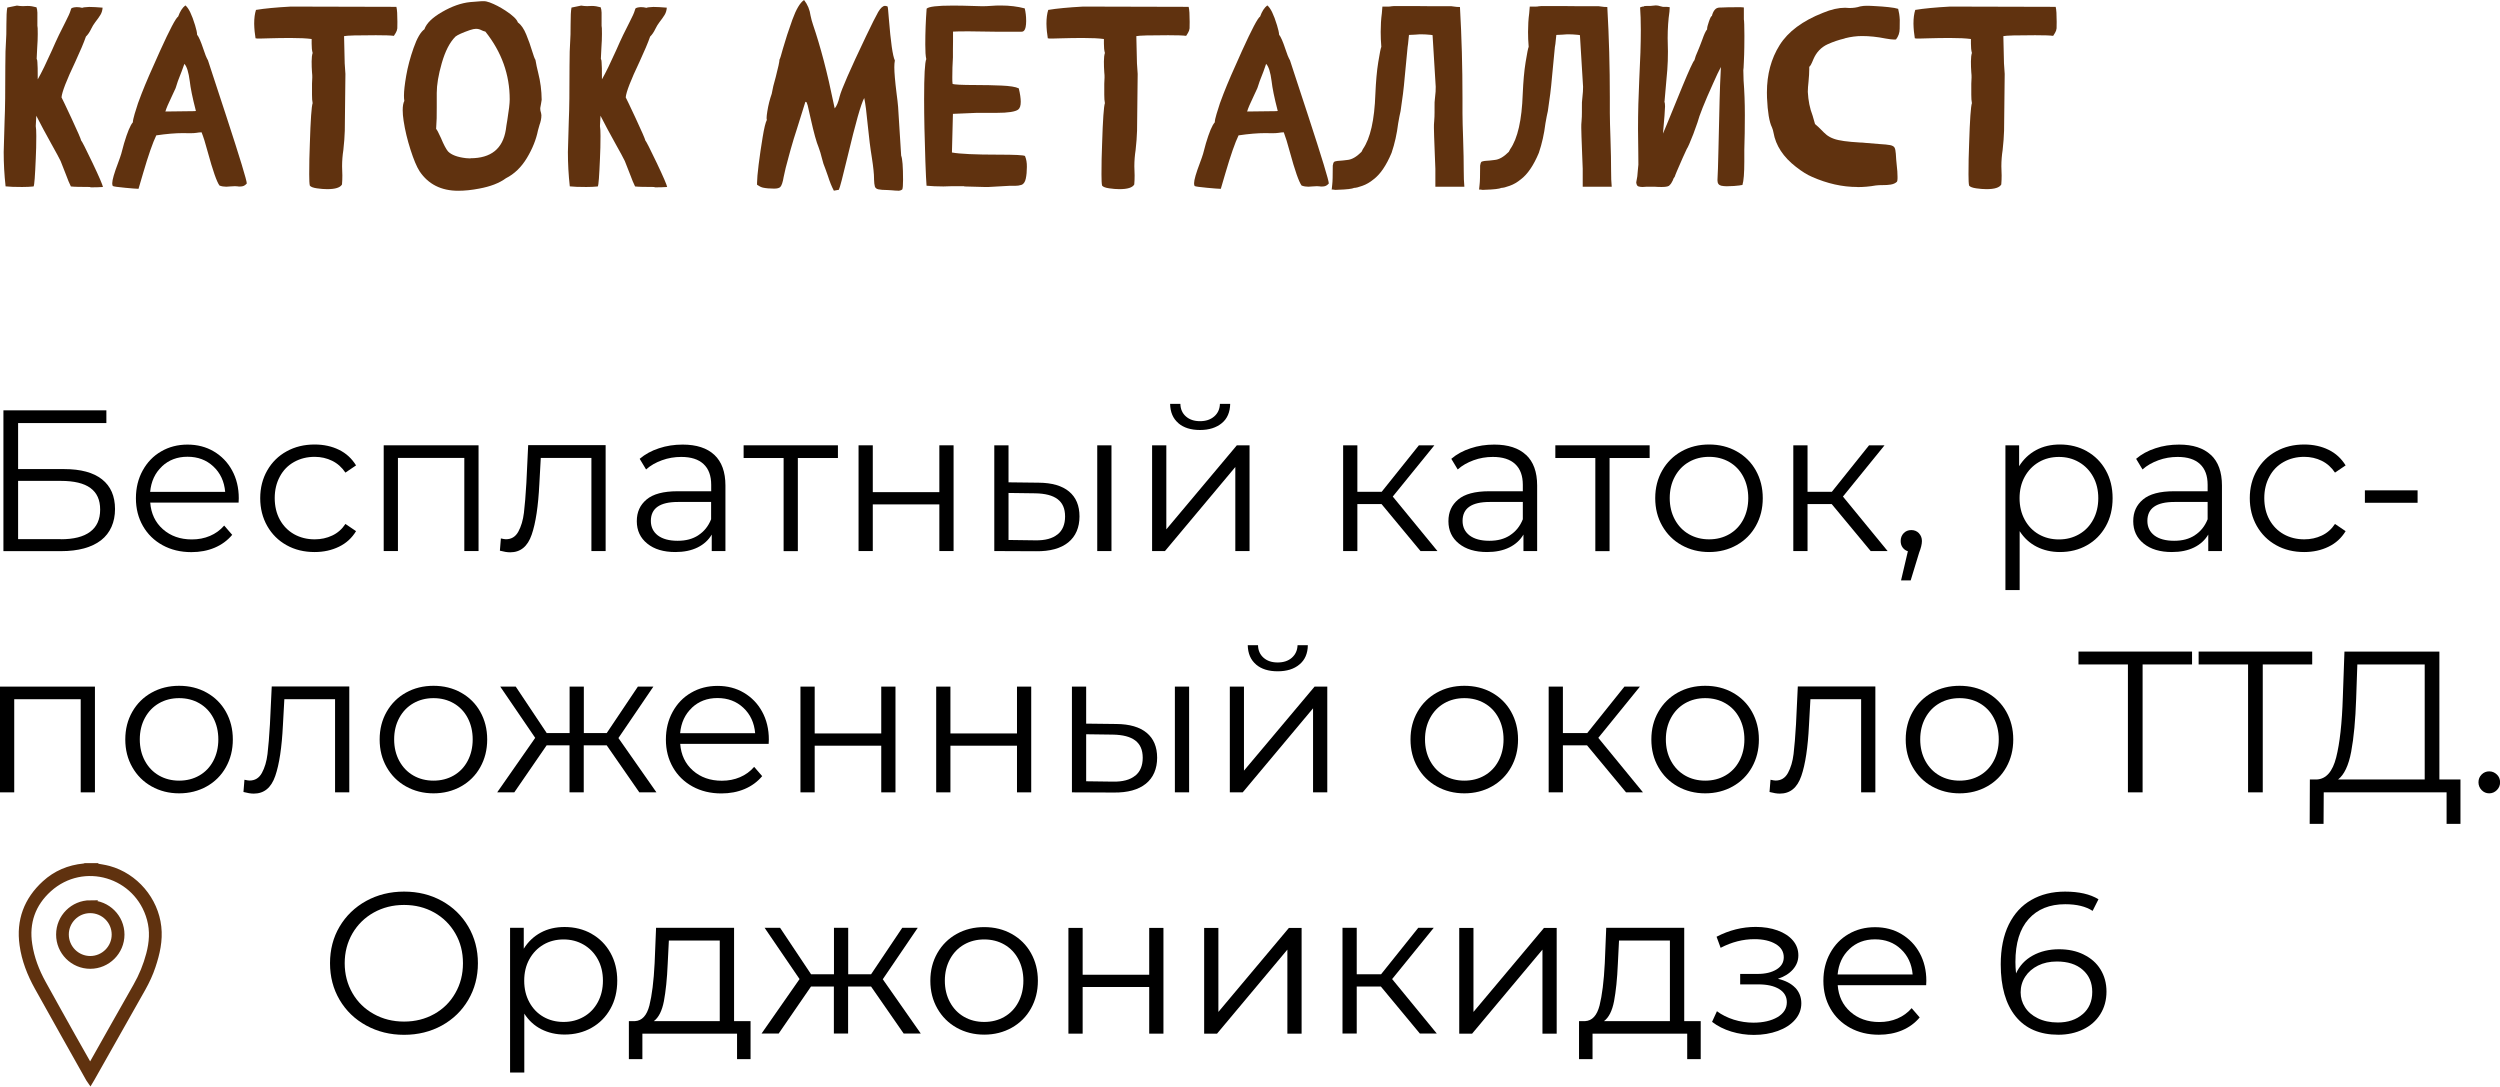<?xml version="1.0" encoding="UTF-8"?> <svg xmlns="http://www.w3.org/2000/svg" id="_Слой_2" data-name="Слой 2" viewBox="0 0 277.56 120.64"><defs><style> .cls-1, .cls-2 { fill: #60320f; } .cls-2 { stroke: #60320f; stroke-miterlimit: 10; stroke-width: .72px; } </style></defs><g id="_Слой_4" data-name="Слой 4"><g><g><path class="cls-1" d="m10.04,20.76c-1.14,0-1.87-.02-2.17-.06-.16-.31-.34-.75-.55-1.32-.17-.45-.37-.95-.59-1.5-.16-.33-.5-.97-1.03-1.91-.64-1.15-1.2-2.19-1.67-3.12l-.06,1.15c.04.22.06.58.06,1.1,0,.89-.02,1.73-.06,2.52-.08,1.9-.15,2.93-.24,3.08-.38.04-.8.06-1.28.06-.8,0-1.41-.02-1.83-.07-.14-1.27-.21-2.53-.21-3.8,0-.26.03-1.42.1-3.49.06-1.25.08-3.26.08-6.05,0-1.24.03-2.19.08-2.87.03-.33.04-.91.04-1.74,0-.92.03-1.55.1-1.9l1.07-.22c.23.04.46.06.67.06.08,0,.17,0,.25-.01.08,0,.18-.01.28-.01.29,0,.61.05.97.15.06.15.09.35.1.59v1.14c-.01.24,0,.43.03.58,0,.21.01.42.01.65,0,.46-.02.97-.06,1.52-.03.45-.05.86-.06,1.24.05.08.08.21.08.37.03.25.04.89.04,1.91.44-.77.96-1.85,1.58-3.23.53-1.22,1.03-2.25,1.48-3.11.33-.64.52-1.07.58-1.29l.07-.22c.06-.09.26-.15.61-.17.22,0,.43.03.62.08.08-.05.34-.08.77-.1.39,0,.89.03,1.49.08-.02.3-.1.57-.24.8s-.33.5-.56.79c-.19.25-.34.5-.46.75-.18.38-.38.67-.59.87-.24.69-.64,1.63-1.18,2.8-.97,2.04-1.48,3.35-1.53,3.95.09.17.46.94,1.1,2.31.68,1.46,1.04,2.29,1.08,2.48.1.1.52.93,1.26,2.48.74,1.55,1.12,2.45,1.16,2.68-.4.03-.87.04-1.41.04Z"></path><path class="cls-1" d="m15.41,20.96h-.08c-.18,0-.65-.04-1.42-.11-.83-.08-1.3-.14-1.39-.2-.04-.08-.06-.18-.06-.3,0-.37.22-1.13.66-2.29.16-.42.27-.75.34-.98.07-.28.17-.67.31-1.15.37-1.24.69-2.02.98-2.35,0-.2.08-.51.2-.94.24-.83.5-1.58.77-2.24.44-1.13,1.12-2.71,2.05-4.75,1.09-2.4,1.76-3.67,2.01-3.81.21-.58.47-.99.8-1.24.36.28.72,1.02,1.08,2.21.14.46.22.81.22,1.04.19.23.42.76.7,1.6.17.54.34.96.51,1.25.09.31.25.78.46,1.41l1.56,4.75c1.53,4.68,2.29,7.18,2.29,7.51h0c-.16.18-.32.28-.48.31-.09.02-.2.03-.31.03-.07,0-.14,0-.23-.02-.09-.01-.19-.02-.3-.02l-.54.03c-.15.02-.29.03-.42.03-.26,0-.51-.04-.75-.13-.3-.4-.74-1.65-1.31-3.74-.25-.95-.48-1.67-.68-2.17-.2,0-.39.03-.58.06-.19.03-.41.04-.65.04h-.16c-.18,0-.41-.01-.7-.01-.81,0-1.79.08-2.94.25-.38.78-.88,2.2-1.48,4.26l-.49,1.67Zm2.95-8.58l3.22-.04c.11,0,.17-.02.17-.06l-.03-.08c-.36-1.39-.57-2.45-.65-3.18-.13-1.01-.33-1.65-.6-1.93l-.3.83c-.34.83-.56,1.45-.67,1.86l-.38.82c-.41.85-.67,1.45-.76,1.79Z"></path><path class="cls-1" d="m36.3,21c-.32,0-.69-.03-1.11-.09-.42-.06-.68-.16-.79-.3-.05-.19-.07-.61-.07-1.25,0-1.12.02-2.25.07-3.4.08-2.66.19-4.17.31-4.51-.05-.22-.07-.54-.07-.94v-1.21s.03-.7.03-.7c0-.16,0-.35-.03-.58-.03-.39-.04-.79-.04-1.2s.04-.74.11-.94c-.08-.27-.11-.61-.11-1.03v-.25c.01-.09,0-.18,0-.27-.6-.08-1.33-.11-2.19-.11s-1.66,0-2.41.03c-.45.02-.82.03-1.11.03s-.46,0-.52-.03c-.08-.49-.14-1.03-.15-1.62,0-.62.07-1.13.2-1.53.95-.16,2.24-.28,3.87-.37l11.72.03c.08.32.11.88.11,1.67,0,.37,0,.6-.01.72-.02.18-.08.35-.18.51-.06.08-.12.18-.2.32-.35-.05-1.01-.07-2-.07-2.03,0-3.2.03-3.53.1l.07,3.02.08,1.18-.07,6.31c-.02.64-.07,1.35-.16,2.14-.09.58-.14,1.19-.14,1.81l.03,1.01c0,.34-.01.67-.04,1-.2.35-.75.52-1.66.52Z"></path><path class="cls-1" d="m50.88,21.18c-1.89,0-3.33-.72-4.3-2.17-.32-.5-.65-1.29-1-2.38s-.61-2.16-.77-3.22c-.07-.45-.1-.84-.1-1.18,0-.45.06-.79.18-1.03-.03-.17-.04-.37-.04-.59,0-.5.08-1.23.25-2.21s.44-2,.82-3.08c.38-1.08.78-1.77,1.2-2.07.22-.65.87-1.29,1.96-1.92s2.13-1,3.14-1.1l.77-.06c.28-.03.52-.04.73-.04.2,0,.41.06.65.14.56.21,1.14.51,1.74.9.82.54,1.28.98,1.38,1.31.37.27.68.72.94,1.36.26.63.47,1.23.64,1.8.17.57.3.9.38,1.01.08.48.18.95.3,1.42.25.98.38,1.98.39,3.01-.02.15-.05.31-.08.49-.04.17-.07.32-.08.43,0,.19.02.32.05.4.03.08.06.21.08.39,0,.37-.08.73-.21,1.08-.07.21-.12.41-.17.6-.2,1.01-.61,2.04-1.23,3.07-.62,1.03-1.4,1.78-2.33,2.25-.73.54-1.72.92-2.97,1.15-.83.16-1.6.24-2.31.24Zm1.34-3.61c2.29,0,3.6-1.05,3.94-3.17.04-.31.09-.66.16-1.04.18-1.1.27-1.88.27-2.33,0-2.75-.9-5.26-2.7-7.52-.17-.04-.31-.09-.44-.16-.19-.1-.39-.15-.61-.15-.17,0-.39.05-.67.14-.83.29-1.36.53-1.6.72-.64.64-1.14,1.62-1.52,2.94-.38,1.32-.56,2.43-.56,3.32v1.58c.01.84-.01,1.65-.07,2.41.08.07.26.4.53,1,.31.74.57,1.24.79,1.5.38.39,1.04.64,2,.75.17.02.33.03.49.03Z"></path><path class="cls-1" d="m72.68,20.76c-1.14,0-1.87-.02-2.17-.06-.16-.31-.34-.75-.55-1.32-.17-.45-.37-.95-.59-1.5-.16-.33-.5-.97-1.03-1.91-.64-1.15-1.2-2.19-1.67-3.12l-.06,1.15c.04.22.06.58.06,1.1,0,.89-.02,1.73-.06,2.52-.08,1.9-.15,2.93-.24,3.08-.38.04-.8.06-1.28.06-.8,0-1.41-.02-1.83-.07-.14-1.27-.21-2.53-.21-3.8,0-.26.03-1.42.1-3.49.06-1.25.08-3.26.08-6.05,0-1.24.03-2.19.08-2.87.03-.33.04-.91.04-1.74,0-.92.03-1.55.1-1.9l1.07-.22c.23.04.46.06.67.06.08,0,.17,0,.25-.01.08,0,.18-.01.28-.01.29,0,.61.05.97.15.06.15.09.35.1.59v1.14c-.01.24,0,.43.03.58,0,.21.01.42.01.65,0,.46-.02.97-.06,1.52-.03.45-.05.86-.06,1.24.05.08.08.21.08.37.03.25.04.89.04,1.91.44-.77.96-1.85,1.58-3.23.53-1.22,1.03-2.25,1.48-3.11.33-.64.52-1.07.58-1.29l.07-.22c.06-.09.26-.15.61-.17.22,0,.43.03.62.08.08-.05.34-.08.77-.1.39,0,.89.03,1.49.08-.02.3-.1.57-.24.8s-.33.5-.56.79c-.19.25-.34.5-.46.75-.18.38-.38.67-.59.87-.24.69-.64,1.63-1.18,2.8-.97,2.04-1.48,3.35-1.53,3.95.09.17.46.94,1.1,2.31.68,1.46,1.04,2.29,1.08,2.48.1.1.52.93,1.26,2.48.74,1.55,1.12,2.45,1.16,2.68-.4.03-.87.04-1.41.04Z"></path><path class="cls-1" d="m99.72,21.17c-.22,0-.44-.01-.66-.04-.19-.02-.35-.03-.49-.03-.49,0-.84-.04-1.05-.08-.21-.05-.34-.15-.39-.32s-.08-.43-.09-.79v-.08c0-.51-.08-1.28-.24-2.31-.18-1.1-.33-2.31-.46-3.64-.13-1.4-.26-2.4-.39-3-.36.64-.97,2.82-1.86,6.55-.53,2.2-.84,3.42-.96,3.64l-.55.1c-.24-.45-.46-.99-.66-1.63l-.27-.76c-.17-.39-.3-.8-.4-1.22-.1-.42-.22-.82-.37-1.22-.23-.54-.52-1.58-.87-3.15-.07-.31-.13-.59-.19-.84-.06-.25-.11-.47-.15-.66-.06-.17-.09-.27-.11-.31-.02-.04-.04-.06-.07-.06s-.05,0-.07-.03l-.94,3.01c-.24.72-.47,1.48-.69,2.26l-.2.73c-.29,1.03-.48,1.81-.58,2.33-.1.61-.23.99-.38,1.14-.12.12-.35.18-.69.18-.5,0-.91-.04-1.24-.11-.2-.05-.41-.15-.65-.32v-.21c0-.39.06-1.08.18-2.05.12-.97.27-1.97.44-3.01.17-1.04.33-1.68.47-1.93-.02-.06-.03-.13-.03-.22,0-.16.03-.4.08-.72.11-.71.28-1.36.49-1.96.08-.5.23-1.12.45-1.88.27-1.05.41-1.69.41-1.91.07-.1.19-.51.38-1.21.28-.98.63-2.06,1.05-3.22.42-1.16.85-1.89,1.3-2.19.39.5.63,1.07.72,1.73.07.34.16.68.28,1.03.82,2.4,1.59,5.32,2.29,8.76l.11.51c.22-.24.4-.68.55-1.32.19-.76,1.17-3,2.94-6.71.63-1.32,1.08-2.21,1.34-2.67.27-.45.52-.68.75-.68.09,0,.19.02.29.07.03.03.08.47.14,1.32.21,2.62.43,4.18.67,4.67-.04.21-.06.46-.06.75,0,.58.08,1.55.25,2.91.08.6.14,1.1.17,1.49l.34,5.42c.14.33.21,1.23.21,2.7,0,.56-.03.91-.08,1.04-.11.1-.28.16-.49.16Z"></path><path class="cls-1" d="m109.76,20.76h-.48c-.38,0-1.12-.02-2.22-.06v-.03h-1.35s-.97.03-.97.03c-.69,0-1.32-.03-1.87-.08-.04-.42-.08-1.32-.13-2.7-.09-2.62-.14-4.93-.14-6.93,0-2.6.08-4.07.24-4.43-.08-.33-.11-.87-.11-1.62,0-1.31.05-2.64.15-3.98.24-.23,1.2-.34,2.86-.34.69,0,1.43.01,2.22.04.34.02.69.03,1.07.03.32,0,.66-.01,1.02-.04s.71-.04,1.06-.04c.98,0,1.86.11,2.66.32.1.39.16.86.16,1.41,0,.24-.02.47-.06.67-.07.34-.22.51-.45.51h-2.9s-2.88-.04-2.88-.04c-.91,0-1.52,0-1.83.03v1.07s-.01.89-.01.89v.89c-.05.77-.07,1.51-.07,2.22,0,.3,0,.54.03.73.14.08,1.01.13,2.6.13.97,0,1.92.02,2.84.06s1.56.14,1.91.31c.15.61.22,1.11.22,1.49,0,.42-.09.71-.28.86-.31.24-1.11.37-2.41.37h-.69s-1.52,0-1.52,0l-2.63.11-.11,4.29c.87.16,2.59.24,5.16.24,1.84,0,2.82.05,2.95.15.15.35.22.75.21,1.22,0,.48-.04.91-.12,1.29-.08.38-.25.62-.5.7-.21.07-.44.1-.7.1h-.63l-2.31.13Z"></path><path class="cls-1" d="m124.26,21c-.32,0-.69-.03-1.11-.09-.42-.06-.68-.16-.79-.3-.05-.19-.07-.61-.07-1.25,0-1.12.02-2.25.07-3.4.08-2.66.19-4.17.31-4.51-.05-.22-.07-.54-.07-.94v-1.21s.03-.7.03-.7c0-.16,0-.35-.03-.58-.03-.39-.04-.79-.04-1.2s.04-.74.11-.94c-.08-.27-.11-.61-.11-1.03v-.25c.01-.09,0-.18,0-.27-.6-.08-1.33-.11-2.19-.11s-1.66,0-2.41.03c-.45.02-.82.03-1.11.03s-.46,0-.52-.03c-.08-.49-.14-1.03-.15-1.62,0-.62.07-1.13.2-1.53.95-.16,2.24-.28,3.87-.37l11.72.03c.08.32.11.88.11,1.67,0,.37,0,.6-.01.72-.02.18-.08.35-.18.51-.06.08-.12.18-.2.32-.35-.05-1.01-.07-2-.07-2.03,0-3.2.03-3.53.1l.07,3.02.08,1.18-.07,6.31c-.02.64-.07,1.35-.16,2.14-.09.58-.14,1.19-.14,1.81l.03,1.01c0,.34-.01.67-.04,1-.2.35-.75.52-1.66.52Z"></path><path class="cls-1" d="m135.52,20.96h-.08c-.18,0-.65-.04-1.42-.11-.83-.08-1.3-.14-1.39-.2-.04-.08-.06-.18-.06-.3,0-.37.22-1.13.66-2.29.16-.42.27-.75.34-.98.07-.28.17-.67.31-1.15.37-1.24.69-2.02.99-2.35,0-.2.07-.51.2-.94.24-.83.5-1.58.77-2.24.44-1.13,1.12-2.71,2.05-4.75,1.09-2.4,1.76-3.67,2.01-3.81.21-.58.47-.99.8-1.24.36.28.72,1.02,1.08,2.21.14.46.22.81.23,1.04.19.23.42.76.7,1.6.17.54.34.96.51,1.25.09.31.25.78.46,1.41l1.56,4.75c1.53,4.68,2.29,7.18,2.29,7.51h0c-.16.18-.32.28-.48.31-.09.02-.2.03-.31.03-.07,0-.14,0-.23-.02-.09-.01-.19-.02-.3-.02l-.53.03c-.15.02-.29.03-.42.03-.26,0-.51-.04-.75-.13-.3-.4-.74-1.65-1.31-3.74-.25-.95-.48-1.67-.67-2.17-.2,0-.39.03-.58.06s-.41.04-.65.04h-.15c-.18,0-.41-.01-.7-.01-.81,0-1.79.08-2.94.25-.38.78-.88,2.2-1.48,4.26l-.49,1.67Zm2.95-8.58l3.22-.04c.11,0,.17-.02.17-.06l-.03-.08c-.36-1.39-.57-2.45-.65-3.18-.13-1.01-.33-1.65-.61-1.93l-.29.83c-.34.83-.56,1.45-.68,1.86l-.38.82c-.41.85-.67,1.45-.76,1.79Z"></path><path class="cls-1" d="m148.31,21.08c-.07,0-.13,0-.2-.02-.07-.01-.13-.02-.18-.02-.03,0-.06,0-.08.03l.06-.58c.04-.29.06-.99.06-2.11.03-.21.08-.35.16-.42.16-.08.47-.12.94-.14l.51-.06c.5-.04,1.02-.34,1.58-.9.04-.08.09-.18.15-.3.83-1.19,1.29-3.23,1.39-6.13.06-1.37.16-2.55.32-3.53.16-.98.27-1.55.34-1.7-.05-.57-.07-1.12-.07-1.66,0-.72.04-1.42.13-2.08l.06-.73h.7c.08,0,.18,0,.28-.03.1-.02.22-.03.34-.03h.17c.52-.01,1.17-.01,1.97,0s1.48.01,2.05.02h1.81c.24-.01.46,0,.64.04.18.03.4.05.65.05.19,3.34.28,6.69.28,10.07v1.69c0,.71.03,1.65.07,2.83.05,1.47.07,2.66.07,3.57,0,.72.02,1.32.07,1.79h-3.22v-2c-.01-.29-.03-.8-.06-1.52-.07-1.74-.1-2.75-.1-3.02,0-.25,0-.5.03-.73.03-.33.04-.67.04-1.01v-.49c-.01-.39,0-.79.06-1.2s.07-.78.07-1.12l-.35-5.74h-.01s-.2-.03-.2-.03c-.4-.04-.75-.06-1.04-.06h-.17c-.31.03-.71.05-1.2.07-.08.88-.14,1.33-.15,1.34l-.32,3.33c-.1,1.22-.26,2.48-.46,3.78-.08.33-.17.79-.27,1.38-.14,1.14-.38,2.23-.73,3.26-.59,1.41-1.26,2.39-2.01,2.95-.39.32-.8.56-1.23.71-.43.16-.73.23-.91.23-.23.11-.84.18-1.81.21-.09,0-.16,0-.21.01Z"></path><path class="cls-1" d="m164.67,21.08c-.07,0-.13,0-.2-.02-.07-.01-.13-.02-.18-.02-.03,0-.06,0-.08.03l.06-.58c.04-.29.06-.99.06-2.11.03-.21.08-.35.15-.42.16-.08.47-.12.94-.14l.51-.06c.5-.04,1.02-.34,1.58-.9.04-.08.09-.18.16-.3.83-1.19,1.29-3.23,1.39-6.13.06-1.37.16-2.55.32-3.53s.27-1.55.34-1.7c-.05-.57-.07-1.12-.07-1.66,0-.72.04-1.42.13-2.08l.06-.73h.7c.08,0,.18,0,.28-.03.1-.02.22-.03.34-.03h.17c.52-.01,1.17-.01,1.97,0s1.48.01,2.05.02h1.81c.24-.01.46,0,.64.04.18.03.4.05.65.05.19,3.34.28,6.69.28,10.07v1.69c0,.71.03,1.65.07,2.83.05,1.47.07,2.66.07,3.57,0,.72.02,1.32.07,1.79h-3.22v-2c-.01-.29-.03-.8-.06-1.52-.07-1.74-.1-2.75-.1-3.02,0-.25,0-.5.03-.73.03-.33.04-.67.04-1.01v-.49c-.01-.39,0-.79.06-1.2.05-.4.07-.78.07-1.12l-.35-5.74h-.01s-.2-.03-.2-.03c-.4-.04-.75-.06-1.04-.06h-.17c-.31.03-.71.05-1.2.07-.08.88-.14,1.33-.16,1.34l-.32,3.33c-.1,1.22-.26,2.48-.46,3.78-.08.33-.17.79-.27,1.38-.14,1.14-.38,2.23-.73,3.26-.59,1.41-1.26,2.39-2.01,2.95-.39.32-.8.56-1.23.71-.43.16-.73.23-.91.23-.24.11-.84.18-1.81.21-.09,0-.16,0-.21.01Z"></path><path class="cls-1" d="m182.35,20.76c-.14,0-.28-.02-.43-.06-.15-.04-.23-.19-.26-.45.1-.44.16-.89.18-1.35l.06-.62c0-.46,0-.9-.01-1.34-.02-.86-.03-1.72-.03-2.59,0-1.85.05-3.71.14-5.58.11-2.08.17-3.89.17-5.43,0-1-.03-1.84-.08-2.52l.23-.08c.07,0,.12,0,.14-.01.02,0,.03-.01.04-.01,0-.04.1-.06.31-.06.37,0,.6,0,.71-.03.11-.02.21-.03.32-.03.15,0,.33.03.53.1l.25.06h.32c.13,0,.28.01.44.04l-.03.49c-.13.89-.2,1.87-.2,2.94l.03,1.49c0,.71-.02,1.39-.07,2.03l-.3,3.42s0,.03,0,.04-.01.02-.02.05c.05.16.07.34.07.55,0,.34-.08,1.35-.23,3.02.09-.21.24-.56.45-1.07l1.69-4.13c.76-1.84,1.21-2.82,1.35-2.94.08-.31.2-.65.38-1.03.13-.3.29-.71.48-1.22.22-.63.4-1.02.55-1.18v-.06c0-.16.07-.43.2-.8.14-.41.25-.62.32-.62h.01c.06-.26.16-.49.3-.67s.33-.27.56-.27h.07c.51-.03,1.15-.04,1.94-.04.36,0,.58,0,.68.03v1.32c.03.11.06.72.06,1.83,0,.31,0,.73-.01,1.27,0,.53-.03,1.08-.05,1.62-.02.55-.04.86-.06.92l.03,1.15c.09,1.17.14,2.45.14,3.83s-.02,2.66-.06,3.85v1.29c0,1.31-.07,2.19-.21,2.63-.11,0-.22.03-.33.05-.11.02-.31.04-.6.06l-.8.03c-.22,0-.43-.02-.62-.06-.28-.07-.42-.26-.42-.59v-.07c.04-.57.07-1.72.11-3.43l.13-5.56c.02-.94.07-2.11.14-3.53-.21.38-.5.99-.87,1.83-.96,2.12-1.53,3.56-1.73,4.33-.03.1-.18.53-.46,1.28-.37.95-.61,1.5-.73,1.66l-.44.96c-.56,1.27-.86,1.97-.89,2.11-.11.14-.19.28-.22.42-.11.24-.23.42-.35.52-.08.14-.36.21-.86.21-.26,0-.53,0-.82-.03h-.51c-.14-.01-.25,0-.34,0-.16.02-.32.03-.48.03Z"></path><path class="cls-1" d="m206.21,20.76c-1.67,0-3.34-.38-5.02-1.12-.54-.23-1.14-.6-1.79-1.11-1.42-1.1-2.25-2.37-2.5-3.81-.04-.21-.09-.4-.17-.58-.3-.6-.48-1.7-.55-3.29,0-.2-.01-.39-.01-.59,0-2,.47-3.75,1.41-5.25s2.55-2.7,4.82-3.59c.91-.38,1.73-.56,2.45-.56l.48.03c.44,0,.84-.06,1.2-.18.24-.05.48-.07.72-.07s.57.01,1.01.04c.44.02.91.06,1.41.11.5.05.85.12,1.07.19.09.34.16.75.18,1.22,0,.18,0,.5-.01.98,0,.47-.15.87-.41,1.2-.06,0-.13.01-.21.01-.21,0-.51-.04-.92-.11-.95-.19-1.82-.28-2.63-.28-.62,0-1.26.08-1.91.25l-.06.03c-.64.15-1.25.36-1.83.62-.74.33-1.29.9-1.63,1.72-.18.45-.32.72-.44.8v.27c0,.38-.03.83-.08,1.36-.05.44-.08.83-.08,1.15.05.96.22,1.83.53,2.63.1.33.19.64.27.94.26.22.49.43.68.63s.39.4.6.57c.21.17.48.32.82.44.54.2,1.5.33,2.88.41.22,0,.41.02.58.04.63.06,1.15.1,1.58.13.54.03.94.07,1.2.12.25.05.42.15.49.28s.12.36.14.67c.02.43.06.89.11,1.36.05.41.08.81.08,1.2v.18c0,.17-.02.29-.06.37-.17.17-.4.27-.69.32s-.58.06-.88.06-.56.01-.79.04c-.67.12-1.35.18-2.03.18Z"></path><path class="cls-1" d="m220.52,21c-.32,0-.69-.03-1.11-.09-.42-.06-.68-.16-.79-.3-.05-.19-.07-.61-.07-1.25,0-1.12.02-2.25.07-3.4.08-2.66.19-4.17.31-4.51-.05-.22-.07-.54-.07-.94v-1.21s.03-.7.03-.7c0-.16,0-.35-.03-.58-.03-.39-.04-.79-.04-1.2s.04-.74.11-.94c-.08-.27-.11-.61-.11-1.03v-.25c.01-.09,0-.18,0-.27-.6-.08-1.33-.11-2.19-.11s-1.66,0-2.41.03c-.45.02-.82.03-1.11.03s-.46,0-.52-.03c-.08-.49-.14-1.03-.15-1.62,0-.62.07-1.13.2-1.53.95-.16,2.24-.28,3.87-.37l11.72.03c.08.32.11.88.11,1.67,0,.37,0,.6-.01.72-.02.18-.08.35-.18.51-.06.08-.12.18-.2.32-.35-.05-1.01-.07-2-.07-2.03,0-3.2.03-3.53.1l.07,3.02.08,1.18-.07,6.31c-.02.64-.07,1.35-.16,2.14-.09.58-.14,1.19-.14,1.81l.03,1.01c0,.34-.01.67-.04,1-.2.35-.75.52-1.66.52Z"></path></g><g><path d="m.38,45.56h11.43v1.41H2.01v5.11h5.11c1.85,0,3.25.38,4.21,1.14.96.76,1.44,1.86,1.44,3.3s-.52,2.66-1.55,3.46c-1.04.8-2.52,1.21-4.45,1.21H.38v-15.63Zm6.36,14.31c1.44,0,2.53-.27,3.27-.83.74-.55,1.11-1.37,1.11-2.46s-.36-1.87-1.08-2.4-1.82-.79-3.29-.79H2.01v6.47h4.73Z"></path><path d="m26.5,55.8h-9.82c.09,1.22.56,2.21,1.41,2.96.85.75,1.92,1.13,3.21,1.13.73,0,1.4-.13,2.01-.39.61-.26,1.14-.64,1.58-1.15l.89,1.03c-.52.62-1.17,1.1-1.95,1.43-.78.33-1.64.49-2.58.49-1.21,0-2.27-.26-3.2-.77-.93-.51-1.66-1.22-2.18-2.13-.52-.91-.78-1.93-.78-3.08s.25-2.17.75-3.08c.5-.91,1.18-1.62,2.05-2.12.87-.51,1.85-.76,2.93-.76s2.06.25,2.92.76,1.54,1.21,2.03,2.11.74,1.93.74,3.09l-.02.49Zm-8.52-4.01c-.77.72-1.2,1.66-1.31,2.82h8.33c-.1-1.16-.54-2.1-1.31-2.82s-1.72-1.08-2.87-1.08-2.08.36-2.85,1.08Z"></path><path d="m31.82,60.53c-.92-.51-1.63-1.22-2.15-2.13-.52-.92-.78-1.95-.78-3.09s.26-2.17.78-3.08c.52-.91,1.24-1.62,2.15-2.12.92-.51,1.95-.76,3.11-.76,1.01,0,1.92.2,2.71.59.8.39,1.42.97,1.89,1.73l-1.18.8c-.39-.58-.88-1.02-1.47-1.31-.59-.29-1.24-.44-1.94-.44-.85,0-1.61.19-2.29.57-.68.38-1.21.92-1.58,1.62-.38.7-.57,1.5-.57,2.39s.19,1.71.57,2.4c.38.69.91,1.23,1.58,1.61.68.38,1.44.57,2.29.57.7,0,1.35-.14,1.94-.42.6-.28,1.09-.71,1.47-1.29l1.18.8c-.46.76-1.09,1.34-1.9,1.73-.8.39-1.7.59-2.7.59-1.16,0-2.2-.25-3.11-.76Z"></path><path d="m53.13,49.44v11.74h-1.58v-10.34h-7.37v10.34h-1.58v-11.74h10.54Z"></path><path d="m67.24,49.44v11.74h-1.58v-10.34h-5.62l-.16,2.9c-.12,2.44-.4,4.32-.85,5.62-.45,1.31-1.24,1.96-2.39,1.96-.31,0-.69-.06-1.14-.18l.11-1.36c.27.06.45.09.56.09.61,0,1.07-.28,1.38-.85s.52-1.27.62-2.1c.1-.83.19-1.93.27-3.3l.2-4.2h8.59Z"></path><path d="m79.31,50.5c.82.77,1.23,1.9,1.23,3.4v7.28h-1.52v-1.83c-.36.61-.88,1.09-1.57,1.43-.69.34-1.51.51-2.47.51-1.31,0-2.35-.31-3.12-.94-.77-.62-1.16-1.45-1.16-2.48s.36-1.8,1.08-2.41c.72-.61,1.87-.92,3.45-.92h3.73v-.71c0-1.01-.28-1.78-.85-2.31-.57-.53-1.39-.79-2.48-.79-.74,0-1.46.12-2.14.37-.69.25-1.27.58-1.76,1.02l-.71-1.18c.6-.51,1.31-.9,2.14-1.17.83-.28,1.71-.41,2.63-.41,1.53,0,2.71.38,3.53,1.15Zm-1.79,8.93c.64-.41,1.12-1,1.43-1.78v-1.92h-3.68c-2.01,0-3.01.7-3.01,2.1,0,.68.26,1.22.78,1.62.52.39,1.25.59,2.19.59s1.66-.2,2.3-.61Z"></path><path d="m93.02,50.85h-4.44v10.34h-1.58v-10.34h-4.44v-1.41h10.47v1.41Z"></path><path d="m95.32,49.44h1.58v5.2h7.39v-5.2h1.58v11.74h-1.58v-5.18h-7.39v5.18h-1.58v-11.74Z"></path><path d="m118.69,54.57c.77.64,1.16,1.56,1.16,2.77s-.42,2.21-1.25,2.88c-.83.67-2.02,1-3.57.98l-4.64-.02v-11.74h1.58v4.11l3.35.04c1.47.01,2.6.34,3.37.98Zm-1.28,4.77c.56-.45.84-1.12.84-2s-.28-1.5-.83-1.92c-.55-.42-1.38-.63-2.48-.65l-2.97-.04v5.22l2.97.04c1.09.02,1.91-.2,2.47-.66Zm4.41-9.9h1.58v11.74h-1.58v-11.74Z"></path><path d="m127.91,49.44h1.58v9.33l7.83-9.33h1.41v11.74h-1.58v-9.33l-7.81,9.33h-1.43v-11.74Zm2.92-2.46c-.6-.51-.9-1.22-.92-2.14h1.14c.01.58.22,1.05.62,1.4.4.35.92.52,1.56.52s1.16-.17,1.57-.52.62-.82.64-1.4h1.14c-.02.92-.32,1.64-.93,2.14s-1.41.76-2.42.76-1.82-.25-2.41-.76Z"></path><path d="m153.38,55.96h-2.68v5.22h-1.58v-11.74h1.58v5.16h2.7l4.13-5.16h1.72l-4.62,5.69,4.96,6.05h-1.88l-4.33-5.22Z"></path><path d="m169.43,50.5c.82.77,1.23,1.9,1.23,3.4v7.28h-1.52v-1.83c-.36.61-.88,1.09-1.57,1.43-.69.34-1.51.51-2.47.51-1.31,0-2.35-.31-3.13-.94-.77-.62-1.16-1.45-1.16-2.48s.36-1.8,1.08-2.41,1.87-.92,3.45-.92h3.73v-.71c0-1.01-.28-1.78-.85-2.31-.57-.53-1.39-.79-2.48-.79-.74,0-1.46.12-2.14.37-.68.25-1.27.58-1.76,1.02l-.71-1.18c.59-.51,1.31-.9,2.14-1.17.83-.28,1.71-.41,2.63-.41,1.53,0,2.71.38,3.53,1.15Zm-1.79,8.93c.64-.41,1.12-1,1.43-1.78v-1.92h-3.68c-2.01,0-3.01.7-3.01,2.1,0,.68.26,1.22.78,1.62.52.39,1.25.59,2.19.59s1.66-.2,2.3-.61Z"></path><path d="m183.14,50.85h-4.44v10.34h-1.58v-10.34h-4.44v-1.41h10.47v1.41Z"></path><path d="m186.69,60.52c-.91-.51-1.62-1.22-2.14-2.13-.52-.91-.78-1.93-.78-3.08s.26-2.17.78-3.08c.52-.91,1.24-1.62,2.14-2.12.91-.51,1.93-.76,3.06-.76s2.15.25,3.06.76c.91.51,1.62,1.21,2.13,2.12.51.91.77,1.93.77,3.08s-.26,2.17-.77,3.08c-.51.91-1.22,1.62-2.13,2.13-.91.51-1.93.77-3.06.77s-2.15-.26-3.06-.77Zm5.3-1.21c.66-.38,1.18-.92,1.55-1.62s.56-1.5.56-2.39-.19-1.69-.56-2.39c-.37-.7-.89-1.24-1.55-1.62-.66-.38-1.41-.57-2.24-.57s-1.58.19-2.24.57c-.66.38-1.18.92-1.56,1.62-.38.7-.57,1.5-.57,2.39s.19,1.69.57,2.39.9,1.24,1.56,1.62c.66.38,1.41.57,2.24.57s1.58-.19,2.24-.57Z"></path><path d="m203.36,55.96h-2.68v5.22h-1.58v-11.74h1.58v5.16h2.7l4.13-5.16h1.72l-4.62,5.69,4.96,6.05h-1.88l-4.33-5.22Z"></path><path d="m213.05,59.21c.22.23.33.52.33.86,0,.18-.03.37-.08.58-.05.21-.13.45-.23.71l-.94,3.08h-1.07l.76-3.24c-.24-.07-.43-.21-.58-.41s-.22-.44-.22-.73c0-.34.11-.63.33-.86.22-.23.5-.35.85-.35s.62.12.85.35Z"></path><path d="m231.69,50.1c.89.5,1.59,1.2,2.1,2.11.51.91.76,1.94.76,3.1s-.25,2.22-.76,3.12c-.51.91-1.2,1.61-2.09,2.11-.88.5-1.89.75-3,.75-.95,0-1.81-.2-2.58-.59-.77-.39-1.4-.97-1.89-1.73v6.54h-1.58v-16.07h1.52v2.32c.48-.77,1.11-1.37,1.89-1.79s1.66-.62,2.65-.62c1.1,0,2.1.25,2.99.75Zm-.87,9.22c.67-.38,1.19-.92,1.57-1.62s.57-1.5.57-2.39-.19-1.69-.57-2.38c-.38-.69-.9-1.23-1.57-1.62-.67-.39-1.41-.58-2.23-.58s-1.58.19-2.24.58c-.66.39-1.18.93-1.56,1.62-.38.69-.57,1.48-.57,2.38s.19,1.69.57,2.39.9,1.24,1.56,1.62c.66.38,1.41.57,2.24.57s1.56-.19,2.23-.57Z"></path><path d="m245.46,50.5c.82.77,1.23,1.9,1.23,3.4v7.28h-1.52v-1.83c-.36.61-.88,1.09-1.57,1.43-.69.34-1.51.51-2.47.51-1.31,0-2.35-.31-3.13-.94-.77-.62-1.16-1.45-1.16-2.48s.36-1.8,1.08-2.41,1.87-.92,3.45-.92h3.73v-.71c0-1.01-.28-1.78-.85-2.31-.57-.53-1.39-.79-2.48-.79-.74,0-1.46.12-2.14.37-.68.25-1.27.58-1.76,1.02l-.71-1.18c.59-.51,1.31-.9,2.14-1.17.83-.28,1.71-.41,2.63-.41,1.53,0,2.71.38,3.53,1.15Zm-1.79,8.93c.64-.41,1.12-1,1.43-1.78v-1.92h-3.68c-2.01,0-3.01.7-3.01,2.1,0,.68.26,1.22.78,1.62.52.39,1.25.59,2.19.59s1.66-.2,2.3-.61Z"></path><path d="m252.71,60.53c-.92-.51-1.63-1.22-2.15-2.13-.52-.92-.78-1.95-.78-3.09s.26-2.17.78-3.08c.52-.91,1.24-1.62,2.15-2.12.92-.51,1.95-.76,3.11-.76,1.01,0,1.92.2,2.71.59.8.39,1.42.97,1.89,1.73l-1.18.8c-.39-.58-.88-1.02-1.47-1.31-.59-.29-1.24-.44-1.94-.44-.85,0-1.61.19-2.29.57-.68.38-1.21.92-1.58,1.62-.38.7-.57,1.5-.57,2.39s.19,1.71.57,2.4c.38.69.91,1.23,1.58,1.61.68.38,1.44.57,2.29.57.7,0,1.35-.14,1.94-.42.6-.28,1.09-.71,1.47-1.29l1.18.8c-.46.76-1.09,1.34-1.9,1.73-.8.39-1.7.59-2.7.59-1.16,0-2.2-.25-3.11-.76Z"></path><path d="m262.56,54.44h5.85v1.38h-5.85v-1.38Z"></path><path d="m10.54,76.23v11.74h-1.58v-10.34H1.58v10.34H0v-11.74h10.54Z"></path><path d="m16.83,87.31c-.91-.51-1.62-1.22-2.14-2.13-.52-.91-.78-1.93-.78-3.08s.26-2.17.78-3.08c.52-.91,1.24-1.62,2.14-2.12.91-.51,1.93-.76,3.06-.76s2.15.25,3.06.76c.91.51,1.62,1.21,2.13,2.12.51.91.77,1.93.77,3.08s-.26,2.17-.77,3.08c-.51.91-1.22,1.62-2.13,2.13-.91.51-1.93.77-3.06.77s-2.15-.26-3.06-.77Zm5.3-1.21c.66-.38,1.18-.92,1.55-1.62s.56-1.5.56-2.39-.19-1.69-.56-2.39c-.37-.7-.89-1.24-1.55-1.62-.66-.38-1.41-.57-2.24-.57s-1.58.19-2.24.57c-.66.38-1.18.92-1.56,1.62-.38.7-.57,1.5-.57,2.39s.19,1.69.57,2.39.9,1.24,1.56,1.62c.66.38,1.41.57,2.24.57s1.58-.19,2.24-.57Z"></path><path d="m38.78,76.23v11.74h-1.58v-10.34h-5.63l-.16,2.9c-.12,2.44-.4,4.32-.85,5.62-.45,1.31-1.24,1.96-2.39,1.96-.31,0-.69-.06-1.14-.18l.11-1.36c.27.06.45.09.56.09.61,0,1.07-.28,1.38-.85s.52-1.27.62-2.1c.1-.83.19-1.93.27-3.3l.2-4.2h8.59Z"></path><path d="m45.07,87.31c-.91-.51-1.62-1.22-2.14-2.13-.52-.91-.78-1.93-.78-3.08s.26-2.17.78-3.08c.52-.91,1.24-1.62,2.14-2.12.91-.51,1.93-.76,3.06-.76s2.15.25,3.06.76c.91.51,1.62,1.21,2.13,2.12.51.91.77,1.93.77,3.08s-.26,2.17-.77,3.08c-.51.91-1.22,1.62-2.13,2.13-.91.51-1.93.77-3.06.77s-2.15-.26-3.06-.77Zm5.3-1.21c.66-.38,1.18-.92,1.55-1.62s.56-1.5.56-2.39-.19-1.69-.56-2.39c-.37-.7-.89-1.24-1.55-1.62-.66-.38-1.41-.57-2.24-.57s-1.58.19-2.24.57c-.66.38-1.18.92-1.56,1.62-.38.7-.57,1.5-.57,2.39s.19,1.69.57,2.39.9,1.24,1.56,1.62c.66.38,1.41.57,2.24.57s1.58-.19,2.24-.57Z"></path><path d="m67.35,82.75h-2.54v5.22h-1.58v-5.22h-2.54l-3.59,5.22h-1.9l4.22-6.05-3.88-5.69h1.72l3.44,5.16h2.54v-5.16h1.58v5.16h2.54l3.46-5.16h1.72l-3.88,5.71,4.22,6.03h-1.9l-3.62-5.22Z"></path><path d="m85.34,82.59h-9.82c.09,1.22.56,2.21,1.41,2.96.85.75,1.92,1.13,3.21,1.13.73,0,1.4-.13,2.01-.39.61-.26,1.14-.64,1.58-1.15l.89,1.03c-.52.62-1.17,1.1-1.95,1.43-.78.33-1.64.49-2.58.49-1.21,0-2.27-.26-3.2-.77-.93-.51-1.66-1.22-2.18-2.13-.52-.91-.78-1.93-.78-3.08s.25-2.17.75-3.08c.5-.91,1.18-1.62,2.05-2.12.87-.51,1.85-.76,2.94-.76s2.06.25,2.92.76c.86.51,1.54,1.21,2.03,2.11s.74,1.93.74,3.09l-.02.49Zm-8.52-4.01c-.77.72-1.2,1.66-1.31,2.82h8.33c-.1-1.16-.54-2.1-1.31-2.82s-1.72-1.08-2.87-1.08-2.08.36-2.85,1.08Z"></path><path d="m88.87,76.23h1.58v5.2h7.39v-5.2h1.58v11.74h-1.58v-5.18h-7.39v5.18h-1.58v-11.74Z"></path><path d="m103.94,76.23h1.58v5.2h7.39v-5.2h1.58v11.74h-1.58v-5.18h-7.39v5.18h-1.58v-11.74Z"></path><path d="m127.31,81.36c.77.64,1.16,1.56,1.16,2.77s-.42,2.21-1.25,2.88-2.02,1-3.57.98l-4.64-.02v-11.74h1.58v4.11l3.35.04c1.47.01,2.6.34,3.37.98Zm-1.28,4.77c.56-.45.84-1.12.84-2s-.28-1.5-.83-1.92c-.55-.42-1.38-.63-2.48-.65l-2.97-.04v5.22l2.97.04c1.09.02,1.91-.2,2.47-.66Zm4.41-9.9h1.58v11.74h-1.58v-11.74Z"></path><path d="m136.53,76.23h1.58v9.33l7.84-9.33h1.41v11.74h-1.58v-9.33l-7.81,9.33h-1.43v-11.74Zm2.92-2.46c-.6-.51-.9-1.22-.92-2.14h1.14c.01.58.22,1.05.62,1.4.4.35.92.52,1.56.52s1.17-.17,1.57-.52.62-.82.64-1.4h1.14c-.01.92-.32,1.64-.93,2.14-.6.51-1.41.76-2.42.76s-1.82-.25-2.41-.76Z"></path><path d="m159.52,87.31c-.91-.51-1.62-1.22-2.14-2.13-.52-.91-.78-1.93-.78-3.08s.26-2.17.78-3.08c.52-.91,1.24-1.62,2.14-2.12.91-.51,1.93-.76,3.06-.76s2.15.25,3.06.76c.91.51,1.62,1.21,2.13,2.12.51.91.77,1.93.77,3.08s-.26,2.17-.77,3.08c-.51.91-1.22,1.62-2.13,2.13-.91.51-1.93.77-3.06.77s-2.15-.26-3.06-.77Zm5.3-1.21c.66-.38,1.18-.92,1.55-1.62s.56-1.5.56-2.39-.19-1.69-.56-2.39c-.37-.7-.89-1.24-1.55-1.62-.66-.38-1.41-.57-2.24-.57s-1.58.19-2.24.57c-.66.38-1.18.92-1.56,1.62-.38.7-.57,1.5-.57,2.39s.19,1.69.57,2.39.9,1.24,1.56,1.62c.66.38,1.41.57,2.24.57s1.58-.19,2.24-.57Z"></path><path d="m176.2,82.75h-2.68v5.22h-1.58v-11.74h1.58v5.16h2.7l4.13-5.16h1.72l-4.62,5.69,4.96,6.05h-1.88l-4.33-5.22Z"></path><path d="m186.26,87.31c-.91-.51-1.62-1.22-2.14-2.13-.52-.91-.78-1.93-.78-3.08s.26-2.17.78-3.08c.52-.91,1.24-1.62,2.14-2.12.91-.51,1.93-.76,3.06-.76s2.15.25,3.06.76c.91.51,1.62,1.21,2.13,2.12.51.91.77,1.93.77,3.08s-.26,2.17-.77,3.08c-.51.91-1.22,1.62-2.13,2.13-.91.51-1.93.77-3.06.77s-2.15-.26-3.06-.77Zm5.3-1.21c.66-.38,1.18-.92,1.55-1.62s.56-1.5.56-2.39-.19-1.69-.56-2.39c-.37-.7-.89-1.24-1.55-1.62-.66-.38-1.41-.57-2.24-.57s-1.58.19-2.24.57c-.66.38-1.18.92-1.56,1.62-.38.7-.57,1.5-.57,2.39s.19,1.69.57,2.39.9,1.24,1.56,1.62c.66.38,1.41.57,2.24.57s1.58-.19,2.24-.57Z"></path><path d="m208.21,76.23v11.74h-1.58v-10.34h-5.63l-.16,2.9c-.12,2.44-.4,4.32-.85,5.62-.45,1.31-1.24,1.96-2.39,1.96-.31,0-.69-.06-1.14-.18l.11-1.36c.27.06.45.09.56.09.61,0,1.07-.28,1.38-.85s.52-1.27.62-2.1c.1-.83.19-1.93.27-3.3l.2-4.2h8.59Z"></path><path d="m214.5,87.31c-.91-.51-1.62-1.22-2.14-2.13-.52-.91-.78-1.93-.78-3.08s.26-2.17.78-3.08c.52-.91,1.24-1.62,2.14-2.12.91-.51,1.93-.76,3.06-.76s2.15.25,3.06.76c.91.51,1.62,1.21,2.13,2.12.51.91.77,1.93.77,3.08s-.26,2.17-.77,3.08c-.51.91-1.22,1.62-2.13,2.13-.91.51-1.93.77-3.06.77s-2.15-.26-3.06-.77Zm5.3-1.21c.66-.38,1.18-.92,1.55-1.62s.56-1.5.56-2.39-.19-1.69-.56-2.39c-.37-.7-.89-1.24-1.55-1.62-.66-.38-1.41-.57-2.24-.57s-1.58.19-2.24.57c-.66.38-1.18.92-1.56,1.62-.38.7-.57,1.5-.57,2.39s.19,1.69.57,2.39.9,1.24,1.56,1.62c.66.38,1.41.57,2.24.57s1.58-.19,2.24-.57Z"></path><path d="m243.37,73.77h-5.49v14.2h-1.63v-14.2h-5.49v-1.43h12.61v1.43Z"></path><path d="m256.71,73.77h-5.49v14.2h-1.63v-14.2h-5.49v-1.43h12.61v1.43Z"></path><path d="m273.17,86.54v4.93h-1.54v-3.5h-13.64l-.02,3.5h-1.54l.02-4.93h.78c1.03-.06,1.74-.87,2.14-2.44.4-1.57.65-3.8.74-6.69l.18-5.07h10.54v14.2h2.34Zm-12.13-3.09c-.29,1.54-.78,2.57-1.46,3.09h9.62v-12.77h-7.48l-.13,3.79c-.08,2.38-.26,4.34-.55,5.88Z"></path><path d="m275.52,87.72c-.23-.24-.35-.53-.35-.87s.12-.63.35-.86.51-.35.84-.35.61.12.85.35.36.52.36.86-.12.63-.36.87c-.24.24-.52.36-.85.36s-.61-.12-.84-.36Z"></path><path d="m40.65,113.85c-1.26-.69-2.24-1.64-2.95-2.85-.71-1.21-1.06-2.56-1.06-4.06s.35-2.86,1.06-4.06,1.69-2.15,2.95-2.85c1.26-.69,2.66-1.04,4.21-1.04s2.94.34,4.19,1.03c1.24.68,2.22,1.63,2.94,2.85.71,1.21,1.07,2.57,1.07,4.07s-.36,2.86-1.07,4.07c-.71,1.21-1.69,2.16-2.94,2.85-1.24.68-2.64,1.03-4.19,1.03s-2.95-.35-4.21-1.04Zm7.56-1.27c1-.56,1.78-1.33,2.34-2.32.57-.99.85-2.09.85-3.32s-.28-2.33-.85-3.31c-.57-.99-1.35-1.76-2.34-2.32-1-.56-2.11-.84-3.35-.84s-2.35.28-3.36.84c-1,.56-1.79,1.33-2.37,2.32-.57.99-.86,2.09-.86,3.31s.29,2.33.86,3.32c.57.99,1.36,1.76,2.37,2.32,1,.56,2.12.84,3.36.84s2.35-.28,3.35-.84Z"></path><path d="m65.67,103.67c.89.5,1.59,1.2,2.1,2.11.51.91.76,1.94.76,3.1s-.25,2.22-.76,3.12c-.51.91-1.2,1.61-2.09,2.11-.88.5-1.89.75-3,.75-.95,0-1.81-.2-2.58-.59-.77-.39-1.4-.97-1.89-1.73v6.54h-1.58v-16.07h1.52v2.32c.48-.77,1.11-1.37,1.89-1.79s1.66-.62,2.65-.62c1.1,0,2.1.25,2.99.75Zm-.87,9.22c.67-.38,1.19-.92,1.57-1.62s.57-1.5.57-2.39-.19-1.69-.57-2.38c-.38-.69-.9-1.23-1.57-1.62-.67-.39-1.41-.58-2.23-.58s-1.58.19-2.24.58c-.66.39-1.18.93-1.56,1.62-.38.69-.57,1.48-.57,2.38s.19,1.69.57,2.39.9,1.24,1.56,1.62c.66.38,1.41.57,2.24.57s1.56-.19,2.23-.57Z"></path><path d="m83.33,113.37v4.22h-1.5v-2.83h-10.51v2.83h-1.5v-4.22h.67c.79-.04,1.32-.62,1.61-1.74.28-1.12.48-2.68.58-4.69l.16-3.93h8.66v10.36h1.83Zm-9.62-2.22c-.21,1.08-.58,1.82-1.12,2.22h7.32v-8.95h-5.65l-.13,2.61c-.07,1.67-.22,3.04-.42,4.12Z"></path><path d="m96.7,109.53h-2.54v5.22h-1.58v-5.22h-2.54l-3.59,5.22h-1.9l4.22-6.05-3.88-5.69h1.72l3.44,5.16h2.54v-5.16h1.58v5.16h2.54l3.46-5.16h1.72l-3.88,5.71,4.22,6.03h-1.9l-3.62-5.22Z"></path><path d="m106.21,114.1c-.91-.51-1.62-1.22-2.14-2.13-.52-.91-.78-1.93-.78-3.08s.26-2.17.78-3.08c.52-.91,1.24-1.62,2.14-2.12.91-.51,1.93-.76,3.06-.76s2.15.25,3.06.76c.91.51,1.62,1.21,2.13,2.12.51.91.77,1.93.77,3.08s-.26,2.17-.77,3.08c-.51.91-1.22,1.62-2.13,2.13-.91.51-1.93.77-3.06.77s-2.15-.26-3.06-.77Zm5.3-1.21c.66-.38,1.18-.92,1.55-1.62s.56-1.5.56-2.39-.19-1.69-.56-2.39c-.37-.7-.89-1.24-1.55-1.62-.66-.38-1.41-.57-2.24-.57s-1.58.19-2.24.57c-.66.38-1.18.92-1.56,1.62-.38.7-.57,1.5-.57,2.39s.19,1.69.57,2.39.9,1.24,1.56,1.62c.66.38,1.41.57,2.24.57s1.58-.19,2.24-.57Z"></path><path d="m118.62,103.02h1.58v5.2h7.39v-5.2h1.58v11.74h-1.58v-5.18h-7.39v5.18h-1.58v-11.74Z"></path><path d="m133.69,103.02h1.58v9.33l7.83-9.33h1.41v11.74h-1.58v-9.33l-7.81,9.33h-1.43v-11.74Z"></path><path d="m153.31,109.53h-2.68v5.22h-1.58v-11.74h1.58v5.16h2.7l4.13-5.16h1.72l-4.62,5.69,4.96,6.05h-1.88l-4.33-5.22Z"></path><path d="m162.01,103.02h1.58v9.33l7.83-9.33h1.41v11.74h-1.58v-9.33l-7.81,9.33h-1.43v-11.74Z"></path><path d="m188.82,113.37v4.22h-1.5v-2.83h-10.51v2.83h-1.5v-4.22h.67c.79-.04,1.32-.62,1.61-1.74.28-1.12.48-2.68.58-4.69l.16-3.93h8.66v10.36h1.83Zm-9.62-2.22c-.21,1.08-.58,1.82-1.12,2.22h7.32v-8.95h-5.65l-.13,2.61c-.07,1.67-.22,3.04-.42,4.12Z"></path><path d="m199.31,109.65c.45.48.68,1.06.68,1.74s-.23,1.29-.7,1.83c-.47.54-1.11.95-1.91,1.24-.8.29-1.69.44-2.66.44-.85,0-1.68-.12-2.5-.37s-1.53-.61-2.14-1.08l.54-1.18c.54.4,1.16.71,1.88.94.71.22,1.44.33,2.17.33,1.09,0,1.98-.21,2.67-.61.69-.41,1.04-.96,1.04-1.66,0-.62-.28-1.11-.85-1.46-.57-.35-1.34-.52-2.32-.52h-2.01v-1.16h1.92c.88,0,1.58-.17,2.12-.5.54-.33.8-.79.8-1.35,0-.62-.3-1.12-.9-1.47-.6-.36-1.39-.54-2.36-.54-1.27,0-2.52.32-3.75.96l-.45-1.23c1.4-.73,2.85-1.09,4.35-1.09.89,0,1.7.13,2.42.39.72.26,1.29.63,1.7,1.11.41.48.61,1.03.61,1.65s-.21,1.12-.61,1.58c-.41.46-.96.8-1.66,1.03.83.19,1.48.53,1.93,1Z"></path><path d="m213.85,109.38h-9.82c.09,1.22.56,2.21,1.41,2.96.85.75,1.92,1.13,3.21,1.13.73,0,1.4-.13,2.01-.39.61-.26,1.14-.64,1.58-1.15l.89,1.03c-.52.62-1.17,1.1-1.95,1.43-.78.33-1.64.49-2.58.49-1.21,0-2.27-.26-3.2-.77-.93-.51-1.66-1.22-2.18-2.13-.52-.91-.78-1.93-.78-3.08s.25-2.17.75-3.08c.5-.91,1.18-1.62,2.05-2.12.87-.51,1.85-.76,2.94-.76s2.06.25,2.92.76c.86.51,1.54,1.21,2.03,2.11s.74,1.93.74,3.09l-.02.49Zm-8.52-4.01c-.77.72-1.2,1.66-1.31,2.82h8.33c-.1-1.16-.54-2.1-1.31-2.82s-1.72-1.08-2.87-1.08-2.08.36-2.85,1.08Z"></path><path d="m231.34,105.98c.8.39,1.42.93,1.86,1.64s.67,1.53.67,2.47-.23,1.79-.69,2.52c-.46.73-1.1,1.29-1.91,1.68-.81.39-1.72.59-2.74.59-2.07,0-3.65-.68-4.75-2.04-1.1-1.36-1.65-3.29-1.65-5.77,0-1.74.3-3.21.89-4.42.6-1.21,1.43-2.12,2.5-2.73,1.07-.62,2.32-.93,3.75-.93,1.55,0,2.78.28,3.71.85l-.65,1.29c-.75-.49-1.76-.74-3.04-.74-1.73,0-3.08.55-4.06,1.64-.98,1.09-1.47,2.68-1.47,4.77,0,.37.02.8.07,1.27.39-.85,1-1.51,1.85-1.98.85-.47,1.82-.7,2.92-.7,1.03,0,1.94.19,2.73.58Zm-.11,6.62c.71-.62,1.06-1.44,1.06-2.47s-.35-1.84-1.06-2.46-1.66-.92-2.87-.92c-.79,0-1.49.15-2.09.45s-1.08.71-1.42,1.23c-.34.52-.51,1.1-.51,1.74,0,.6.16,1.15.48,1.65.32.51.79.92,1.42,1.23s1.37.47,2.23.47c1.13,0,2.05-.31,2.76-.93Z"></path></g><path class="cls-2" d="m10.57,96.2c.5.09,1.01.16,1.5.29,2.93.8,5.15,3.42,5.48,6.42.17,1.51-.16,2.94-.63,4.35-.28.85-.66,1.66-1.1,2.45-1.89,3.34-3.77,6.68-5.66,10.02-.04.07-.08.14-.14.24-.05-.07-.08-.12-.11-.17-1.91-3.4-3.83-6.8-5.73-10.22-.81-1.46-1.42-3.01-1.65-4.68-.38-2.69.47-4.96,2.47-6.79,1.21-1.11,2.67-1.72,4.3-1.88.05,0,.1-.02.16-.04.37,0,.74,0,1.11,0Zm-.56,22.36c.08-.13.13-.22.18-.31,1.65-2.92,3.29-5.85,4.95-8.76.64-1.12,1.12-2.3,1.45-3.55.34-1.29.44-2.59.08-3.9-1.36-5-7.42-6.82-11.27-3.35-1.81,1.64-2.55,3.73-2.18,6.16.23,1.54.78,2.97,1.53,4.33,1.1,2,2.22,3.99,3.33,5.98.63,1.13,1.27,2.25,1.93,3.41Z"></path><path class="cls-2" d="m10.02,100.32c1.9,0,3.44,1.54,3.44,3.44,0,1.9-1.55,3.44-3.44,3.44-1.9,0-3.44-1.55-3.43-3.45,0-1.9,1.54-3.44,3.44-3.44Zm2.74,3.44c0-1.52-1.23-2.74-2.75-2.74-1.51,0-2.73,1.23-2.73,2.73,0,1.52,1.23,2.75,2.74,2.75,1.51,0,2.75-1.24,2.74-2.75Z"></path></g></g></svg> 